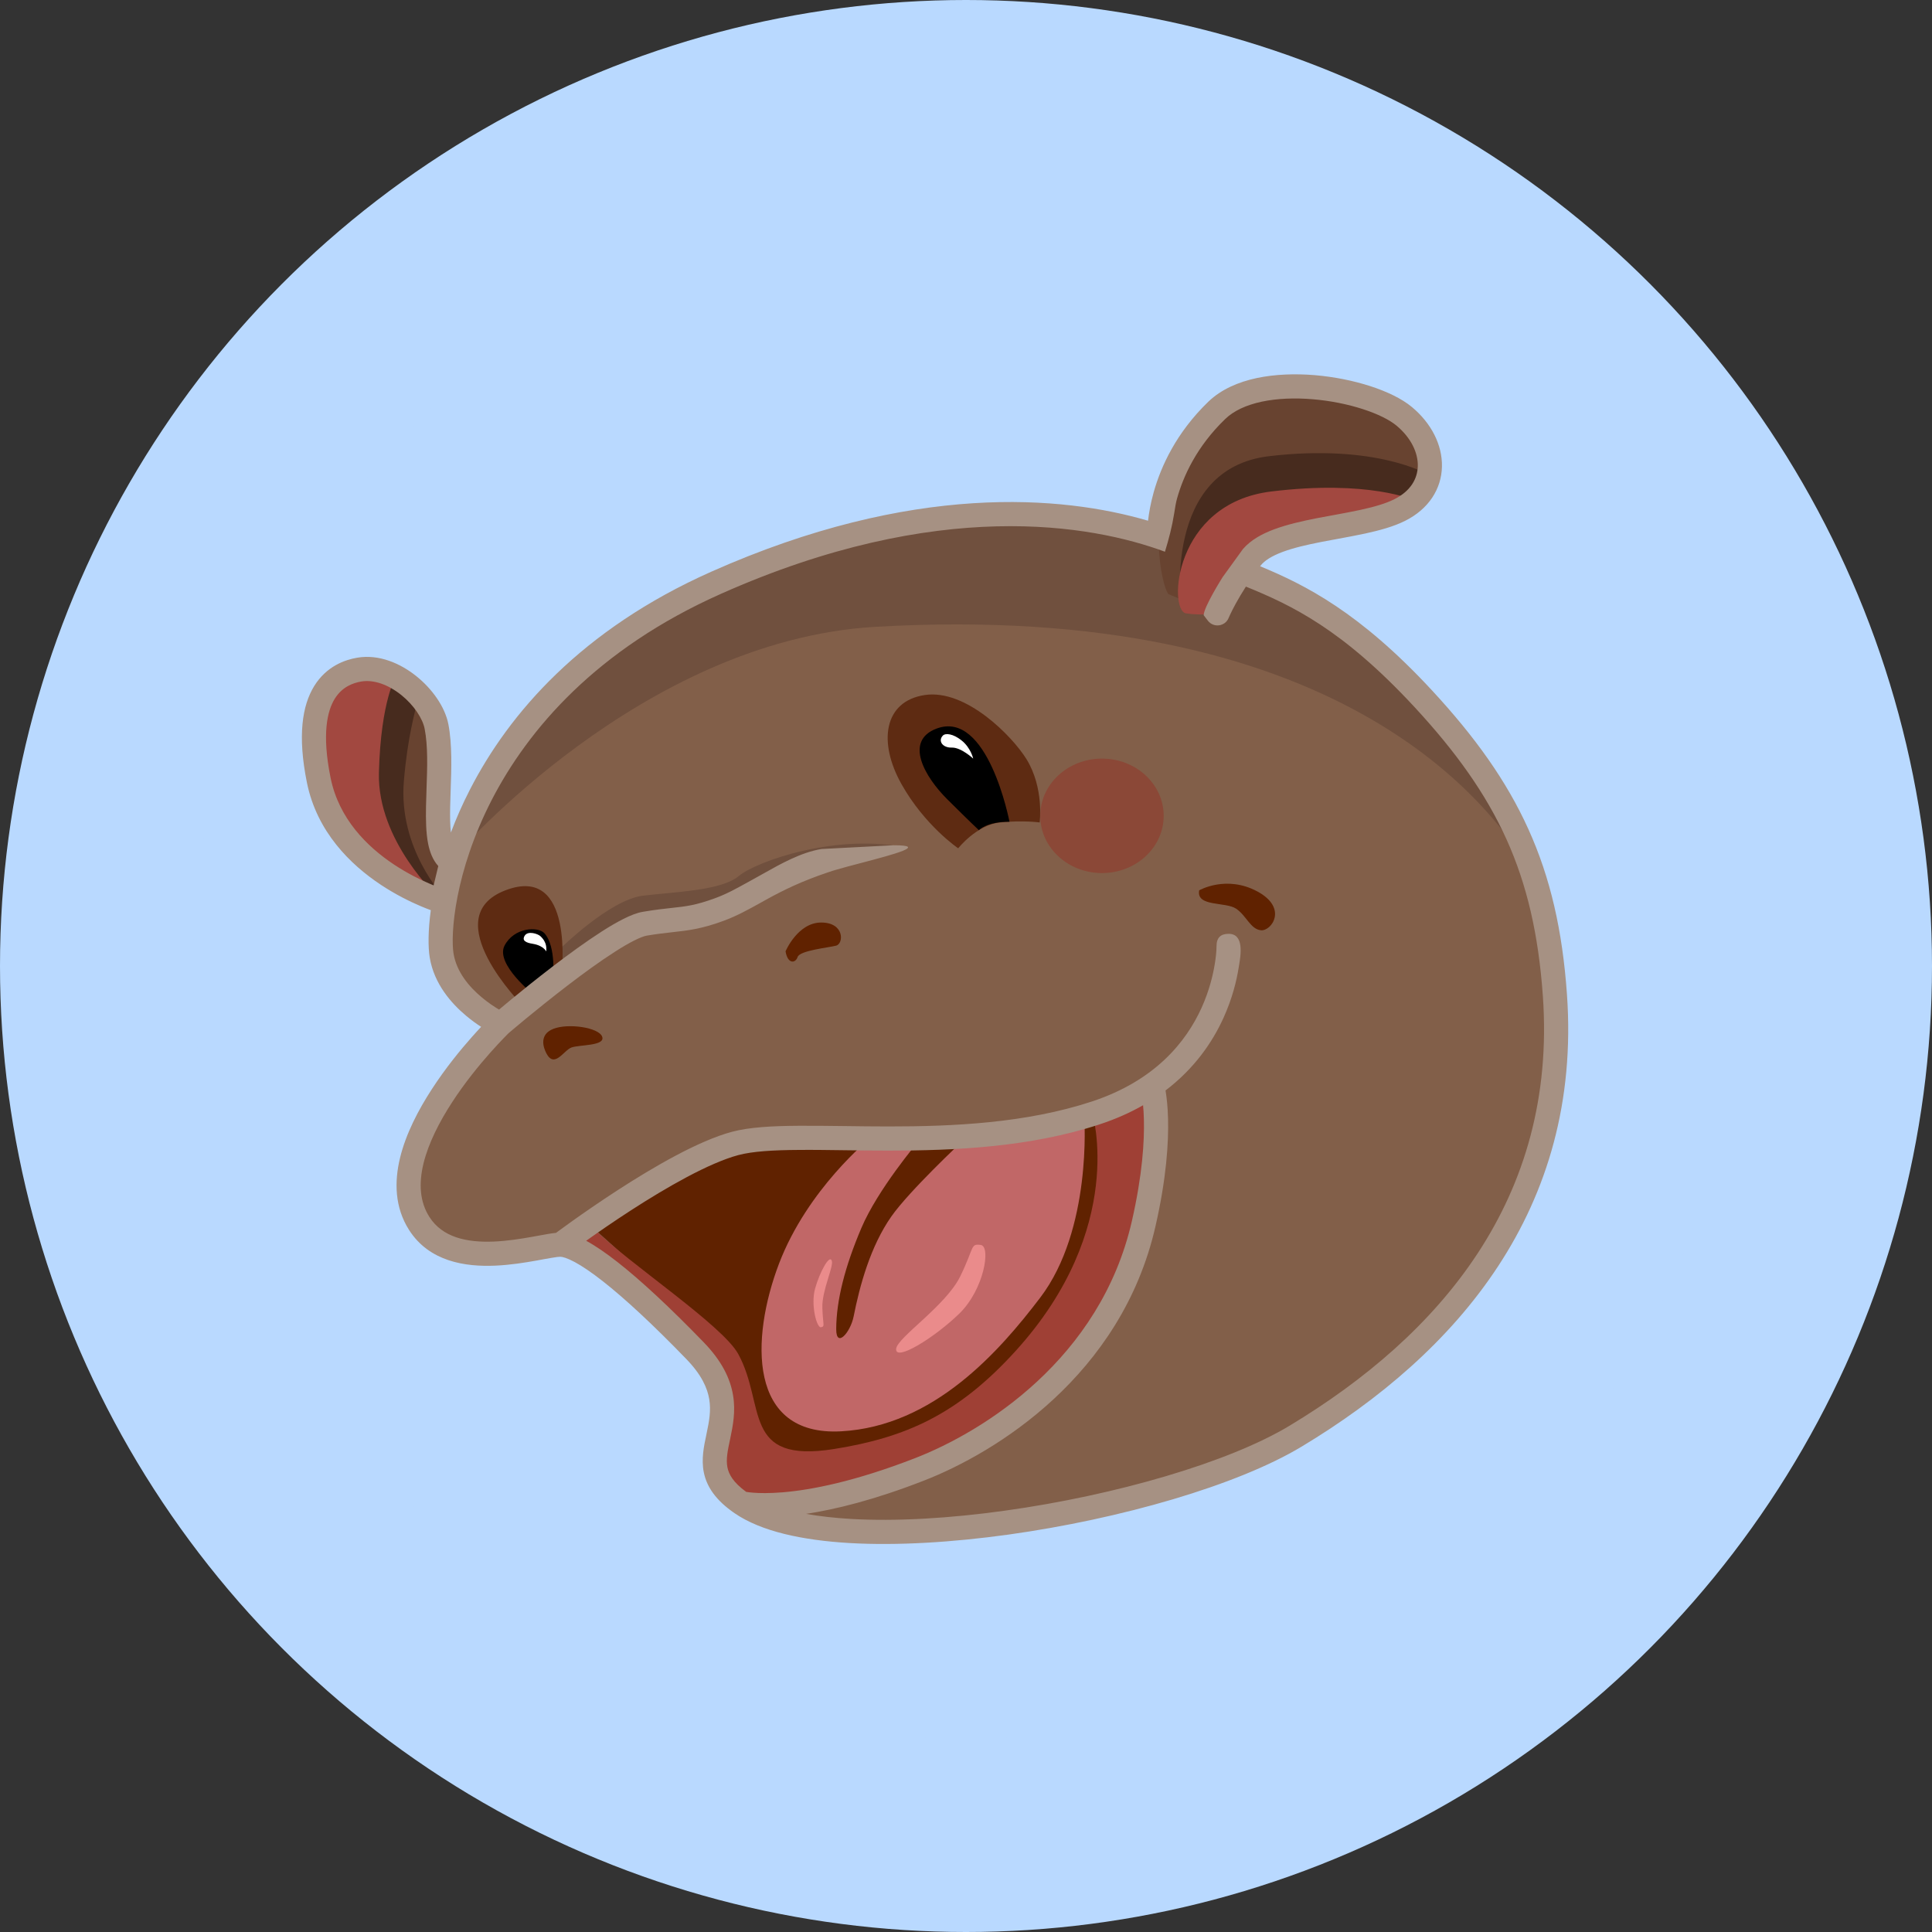 
      <svg width="40" height="40" viewBox="0 0 40 40" fill="none" xmlns="http://www.w3.org/2000/svg">
        <rect x="0" y="0" width="40" height="40" fill="#333333" stroke="none"/>
        <circle fill="#B9D9FF" cx="20" cy="20" r="20"></circle>
        <g transform="translate(4,4)">
          <circle cx="16" cy="16" r="14" fill="#ffffff" />
          <svg width="32" height="32" viewBox="0 0 32 32" fill="none" xmlns="http://www.w3.org/2000/svg">
<circle cx="16" cy="16" r="16" fill="#B9D9FF"/>
<path d="M28.193 16.602C28.581 21.012 25.594 23.837 22.837 25.541C20.249 27.141 13.31 28.476 11.348 27.122C9.981 26.178 11.773 25.394 10.388 23.963C9.004 22.532 8.025 21.77 7.601 21.77C7.176 21.77 5.366 22.41 4.679 21.329C3.691 19.776 6.364 17.204 6.364 17.204C6.364 17.204 5.296 16.705 5.143 15.783C4.991 14.861 5.563 10.408 10.826 8.065C16.09 5.723 19.603 6.841 20.824 7.456C22.044 8.07 23.148 8.236 25.275 10.534C27.025 12.425 27.965 14.017 28.193 16.601L28.193 16.602Z" fill="#825F49"/>
<path d="M8.31 21.451C8.31 21.451 10.765 19.585 11.611 19.568C12.456 19.551 16.768 19.688 17.995 19.203C19.221 18.718 19.868 18.432 19.868 18.432C19.868 18.432 20.515 23.004 17.553 24.78C14.591 26.556 11.48 27.613 11.365 27.085C11.249 26.556 11.403 24.462 10.428 23.454C9.452 22.446 8.31 21.451 8.31 21.451Z" fill="#602200"/>
<path d="M7.832 21.77C7.832 21.77 8.145 21.286 8.309 21.451C8.995 22.141 10.958 23.435 11.285 24.034C11.863 25.094 11.348 26.309 13.276 25.999C14.743 25.763 15.829 25.292 17.031 23.966C19.338 21.421 18.615 19.045 18.615 19.045L19.789 18.47C19.789 18.47 20.8 23.709 15.776 26.044C12.161 27.724 10.646 27.133 10.801 26.32C11.121 24.649 10.625 24.128 10.037 23.462C9.276 22.601 7.832 21.769 7.832 21.769V21.77Z" fill="#9F4035"/>
<path d="M5.156 14.652C5.156 14.652 2.976 14.014 2.599 12.144C2.221 10.273 3.063 10.01 3.76 9.835C4.457 9.66 4.892 10.507 5.037 11.033C5.182 11.559 4.828 13.55 5.353 13.826" fill="#684330"/>
<path d="M5.195 14.576C5.195 14.576 4.241 13.578 4.362 12.169C4.443 11.222 4.587 10.788 4.67 10.378C4.67 10.378 3.43 9.491 3.183 10.113C2.936 10.735 2.734 12.252 3.174 12.929C3.613 13.606 4.164 14.123 5.195 14.576Z" fill="#472B1E"/>
<path d="M14.012 19.57C14.012 19.57 12.719 20.613 12.128 22.164C11.538 23.715 11.486 25.737 13.411 25.634C15.337 25.53 16.696 23.97 17.536 22.867C18.613 21.454 18.449 19.149 18.449 19.149C18.449 19.149 16.343 19.682 15.522 19.674C14.7 19.666 14.012 19.571 14.012 19.571V19.57Z" fill="#C16767"/>
<path d="M15 19.649C15 19.649 14.175 20.622 13.834 21.424C13.493 22.225 13.315 22.922 13.313 23.518C13.312 23.923 13.607 23.589 13.674 23.254C13.798 22.627 14.018 21.806 14.457 21.182C14.83 20.652 15.902 19.649 15.902 19.649H15Z" fill="#602200"/>
<path d="M12.264 15.696C12.264 15.696 12.515 15.1 13.002 15.1C13.489 15.1 13.47 15.539 13.31 15.579C13.15 15.62 12.559 15.679 12.514 15.813C12.47 15.947 12.308 15.965 12.264 15.696Z" fill="#602200"/>
<path d="M8.468 17.464C8.396 17.271 7.765 17.181 7.459 17.3C7.153 17.419 7.252 17.692 7.311 17.806C7.479 18.129 7.669 17.747 7.832 17.687C7.995 17.628 8.539 17.657 8.467 17.464L8.468 17.464Z" fill="#602200"/>
<path d="M20.829 14.433C20.829 14.433 21.389 14.11 22.031 14.456C22.674 14.801 22.322 15.283 22.106 15.26C21.889 15.238 21.809 14.96 21.592 14.813C21.374 14.666 20.761 14.779 20.828 14.433L20.829 14.433Z" fill="#602200"/>
<path d="M5.072 14.576C5.072 14.576 3.81 13.413 3.845 12.001C3.883 10.488 4.209 9.977 4.209 9.977C4.209 9.977 3.069 9.616 2.793 10.393C2.572 11.016 2.395 11.956 2.793 12.633C3.192 13.31 3.732 14.076 5.072 14.576H5.072Z" fill="#A24840"/>
<path d="M14.554 23.925C14.577 23.691 15.583 23.036 15.881 22.425C16.179 21.814 16.088 21.747 16.305 21.775C16.521 21.803 16.375 22.697 15.861 23.197C15.346 23.697 14.527 24.203 14.554 23.925Z" fill="#EA8B8B"/>
<path d="M13.222 22.105C13.262 22.229 13.013 22.721 13.026 23.08C13.038 23.44 13.086 23.46 12.998 23.479C12.91 23.499 12.782 23.017 12.875 22.681C12.968 22.345 13.175 21.958 13.222 22.105Z" fill="#EA8B8B"/>
<path d="M5.438 13.703C5.438 13.703 9.274 9.26 14.119 8.978C23.602 8.426 26.942 12.565 27.825 14.296C27.825 14.296 26.773 10.765 23.245 8.706C19.717 6.647 18.009 6.415 13.31 7.243C7.311 8.3 5.438 13.703 5.438 13.703Z" fill="#70503E"/>
<path d="M7.626 16.185L7.601 15.64C7.601 15.64 8.627 14.623 9.319 14.543C10.011 14.462 10.941 14.437 11.299 14.135C11.656 13.833 13.36 13.23 14.815 13.562C14.815 13.562 13.899 13.523 13.362 13.737C12.825 13.951 11.587 14.725 10.777 14.872C9.966 15.019 8.71 15.298 8.46 15.584C8.209 15.87 7.627 16.185 7.627 16.185L7.626 16.185Z" fill="#70503E"/>
<path d="M15.839 13.562C15.839 13.562 16.223 13.076 16.705 13.028C17.187 12.979 17.525 13.028 17.525 13.028C17.525 13.028 17.621 12.316 17.252 11.717C16.958 11.242 15.998 10.26 15.145 10.39C14.293 10.519 14.18 11.371 14.663 12.232C15.145 13.093 15.838 13.563 15.838 13.563L15.839 13.562Z" fill="#5E2B12"/>
<path d="M6.823 16.821C6.823 16.821 5.008 14.996 6.459 14.435C7.909 13.873 7.626 16.185 7.626 16.185L6.823 16.821Z" fill="#5E2B12"/>
<path d="M16.9 13.013C16.9 13.013 16.454 10.679 15.387 11.086C14.715 11.342 15.146 12.085 15.612 12.548C16.078 13.012 16.267 13.188 16.267 13.188C16.267 13.188 16.42 13.012 16.9 13.013H16.9Z" fill="black"/>
<path d="M7.059 16.602C7.059 16.602 6.25 15.962 6.445 15.58C6.64 15.198 7.142 15.176 7.272 15.322C7.523 15.602 7.449 16.293 7.449 16.293L7.059 16.602Z" fill="black"/>
<path d="M15.521 11.229C15.576 11.173 15.734 11.191 15.906 11.328C16.101 11.482 16.149 11.706 16.149 11.706C16.149 11.706 15.899 11.472 15.706 11.478C15.514 11.484 15.415 11.339 15.521 11.229Z" fill="white"/>
<path d="M6.863 15.373C6.932 15.262 7.14 15.336 7.188 15.382C7.333 15.516 7.309 15.643 7.311 15.693C7.312 15.719 7.276 15.58 7.028 15.54C6.898 15.519 6.798 15.479 6.863 15.373Z" fill="white"/>
<path d="M21.16 8.699C21.16 8.699 21.248 8.278 21.741 7.627C22.233 6.976 24.143 6.976 24.974 6.56C25.806 6.144 25.775 5.209 25.067 4.62C24.359 4.031 22.141 3.721 21.186 4.496C19.529 5.841 20.024 8.107 20.191 8.301" fill="#684330"/>
<path d="M20.453 8.574C20.453 8.574 20.065 5.706 22.274 5.445C24.482 5.183 25.548 5.816 25.548 5.816C25.548 5.816 25.727 6.927 22.611 7.027C22.093 7.043 20.932 8.699 20.932 8.699" fill="#472B1E"/>
<path d="M20.555 8.699C20.186 8.642 20.292 6.424 22.317 6.176C24.342 5.928 25.275 6.356 25.275 6.356C25.275 6.356 25.11 6.644 22.26 7.274C21.796 7.377 21.201 8.699 21.201 8.699C21.201 8.699 20.89 8.75 20.555 8.699Z" fill="#A24840"/>
<path d="M18.815 14.076C19.521 14.076 20.093 13.545 20.093 12.891C20.093 12.237 19.521 11.706 18.815 11.706C18.109 11.706 17.537 12.237 17.537 12.891C17.537 13.545 18.109 14.076 18.815 14.076Z" fill="#8B4837"/>
<path fill-rule="evenodd" clip-rule="evenodd" d="M24.369 3.994C24.711 4.105 25.021 4.251 25.233 4.428C25.633 4.761 25.863 5.21 25.854 5.66C25.844 6.12 25.583 6.537 25.092 6.783C24.855 6.902 24.564 6.981 24.27 7.045C24.085 7.085 23.885 7.122 23.69 7.158C23.577 7.179 23.465 7.199 23.358 7.22C23.057 7.279 22.782 7.342 22.555 7.427C22.325 7.513 22.175 7.61 22.094 7.717L22.089 7.723C23.027 8.112 24.147 8.673 25.651 10.297C26.538 11.256 27.191 12.165 27.645 13.17C28.1 14.176 28.349 15.267 28.442 16.584C28.759 21.042 26.156 24.019 22.955 25.947C21.61 26.758 19.192 27.449 16.88 27.772C15.72 27.933 14.574 28.004 13.588 27.947C12.614 27.89 11.756 27.707 11.207 27.328C10.828 27.067 10.633 26.791 10.571 26.481C10.517 26.208 10.574 25.939 10.622 25.715L10.63 25.674C10.683 25.426 10.723 25.206 10.684 24.968C10.645 24.738 10.527 24.465 10.209 24.137C9.52 23.425 8.939 22.886 8.48 22.526C8.251 22.346 8.058 22.216 7.902 22.131C7.738 22.043 7.643 22.02 7.601 22.02C7.571 22.02 7.515 22.026 7.423 22.042C7.368 22.051 7.308 22.062 7.241 22.074C7.199 22.082 7.154 22.09 7.106 22.099C6.863 22.142 6.562 22.191 6.249 22.204C5.636 22.23 4.887 22.123 4.468 21.463C4.173 20.999 4.161 20.471 4.283 19.97C4.404 19.472 4.662 18.978 4.942 18.548C5.223 18.115 5.534 17.735 5.775 17.464C5.843 17.387 5.906 17.319 5.961 17.26C5.868 17.2 5.761 17.123 5.65 17.03C5.344 16.774 4.987 16.37 4.897 15.824C4.862 15.612 4.862 15.27 4.919 14.844C4.862 14.823 4.792 14.796 4.712 14.762C4.491 14.668 4.193 14.523 3.881 14.316C3.26 13.903 2.561 13.227 2.354 12.201C2.159 11.236 2.255 10.607 2.507 10.201C2.764 9.788 3.147 9.659 3.396 9.617C3.846 9.54 4.288 9.734 4.617 9.997C4.945 10.259 5.212 10.631 5.283 10.993C5.364 11.412 5.346 11.926 5.33 12.376C5.326 12.492 5.322 12.604 5.32 12.708C5.316 12.912 5.319 13.09 5.335 13.237C5.443 12.95 5.574 12.649 5.732 12.343C6.538 10.773 8.038 9.032 10.725 7.837C14.895 5.982 17.999 6.262 19.769 6.781C19.787 6.625 19.821 6.422 19.886 6.191C20.037 5.653 20.355 4.956 21.018 4.316C21.285 4.059 21.642 3.908 22.02 3.827C22.4 3.747 22.816 3.734 23.22 3.767C23.623 3.801 24.022 3.882 24.369 3.994ZM20.311 6.625C20.329 6.511 20.346 6.402 20.368 6.326C20.499 5.856 20.778 5.243 21.366 4.676C21.542 4.505 21.802 4.385 22.124 4.316C22.445 4.248 22.811 4.235 23.178 4.266C23.545 4.296 23.906 4.37 24.215 4.47C24.528 4.571 24.77 4.693 24.913 4.812C25.22 5.068 25.36 5.38 25.354 5.649C25.348 5.908 25.209 6.166 24.868 6.336C24.689 6.426 24.449 6.495 24.163 6.557C23.985 6.596 23.802 6.629 23.613 6.664C23.498 6.685 23.382 6.706 23.262 6.729C22.957 6.789 22.648 6.859 22.38 6.959C22.136 7.049 21.901 7.175 21.735 7.366L21.313 7.949C21.313 7.949 20.921 8.57 20.921 8.737L21.007 8.85C21.125 9.004 21.365 8.972 21.438 8.793L21.439 8.79L21.445 8.777C21.45 8.764 21.459 8.745 21.471 8.72C21.495 8.669 21.532 8.593 21.585 8.497C21.639 8.399 21.708 8.28 21.795 8.145C22.736 8.529 23.787 9.021 25.284 10.637C26.147 11.569 26.764 12.434 27.19 13.376C27.615 14.317 27.853 15.348 27.943 16.619C28.241 20.817 25.811 23.644 22.697 25.519C21.437 26.278 19.096 26.958 16.811 27.276C15.673 27.435 14.561 27.502 13.617 27.448C13.28 27.428 12.968 27.393 12.688 27.343C13.293 27.252 14.101 27.055 15.13 26.654C16.611 26.078 19.217 24.482 19.923 21.389C20.151 20.39 20.196 19.653 20.183 19.16C20.177 18.913 20.155 18.728 20.135 18.602L20.131 18.577C20.732 18.12 21.104 17.575 21.331 17.074C21.513 16.674 21.602 16.305 21.645 16.036L21.652 15.995C21.689 15.772 21.764 15.33 21.434 15.334C21.274 15.334 21.187 15.414 21.187 15.587C21.186 15.71 21.171 15.834 21.151 15.956C21.113 16.192 21.035 16.517 20.876 16.868C20.56 17.564 19.92 18.374 18.601 18.807C17.246 19.252 15.742 19.323 14.393 19.322C14.085 19.322 13.777 19.318 13.482 19.314C13.147 19.31 12.828 19.306 12.543 19.308C12.001 19.311 11.517 19.336 11.157 19.432C10.462 19.617 9.526 20.163 8.787 20.642C8.412 20.885 8.078 21.117 7.838 21.288C7.718 21.373 7.622 21.443 7.555 21.493L7.512 21.525C7.457 21.53 7.398 21.539 7.34 21.549C7.282 21.558 7.215 21.571 7.144 21.584C7.103 21.591 7.06 21.599 7.018 21.607C6.78 21.649 6.506 21.693 6.228 21.705C5.657 21.729 5.158 21.616 4.89 21.195C4.691 20.883 4.667 20.507 4.768 20.088C4.871 19.668 5.096 19.227 5.361 18.82C5.624 18.415 5.919 18.055 6.149 17.796C6.264 17.666 6.362 17.562 6.431 17.491C6.465 17.456 6.492 17.428 6.51 17.41L6.531 17.39L6.534 17.387L6.552 17.372L6.625 17.31C6.688 17.257 6.779 17.18 6.891 17.088C7.115 16.904 7.421 16.657 7.748 16.406C8.075 16.155 8.42 15.904 8.725 15.709C8.877 15.611 9.015 15.53 9.134 15.471C9.257 15.409 9.342 15.379 9.392 15.371C9.595 15.337 9.761 15.318 9.914 15.301C10.247 15.264 10.519 15.234 10.975 15.067C11.253 14.965 11.49 14.833 11.736 14.697C11.791 14.666 11.848 14.634 11.905 14.603C12.219 14.432 12.595 14.243 13.166 14.053C13.205 14.039 13.25 14.025 13.299 14.011C13.451 13.966 13.644 13.915 13.84 13.864C14.508 13.688 15.219 13.5 14.5 13.5L13.008 13.578C12.588 13.645 12.151 13.892 11.826 14.075C11.769 14.107 11.715 14.137 11.666 14.164C11.6 14.2 11.539 14.234 11.48 14.267C11.238 14.401 11.041 14.51 10.803 14.597C10.403 14.743 10.209 14.765 9.913 14.797C9.755 14.814 9.569 14.834 9.309 14.878C9.184 14.899 9.045 14.956 8.91 15.024C8.77 15.094 8.615 15.185 8.455 15.288C8.134 15.494 7.776 15.755 7.444 16.009C7.111 16.264 6.8 16.515 6.573 16.702C6.477 16.782 6.395 16.85 6.333 16.902L6.323 16.897C6.229 16.84 6.102 16.757 5.972 16.647C5.705 16.424 5.452 16.118 5.39 15.742C5.359 15.553 5.361 15.134 5.472 14.566C5.582 14.003 5.797 13.309 6.176 12.571C6.934 11.098 8.351 9.44 10.928 8.294C15.418 6.296 18.594 6.858 20.119 7.423C20.201 7.155 20.267 6.902 20.311 6.625ZM18.756 19.282C19.098 19.171 19.399 19.035 19.666 18.883C19.674 18.964 19.68 19.061 19.683 19.173C19.695 19.622 19.654 20.317 19.435 21.278C18.783 24.136 16.361 25.639 14.949 26.188C13.689 26.678 12.79 26.847 12.214 26.896C11.926 26.92 11.718 26.915 11.586 26.904C11.541 26.9 11.495 26.895 11.45 26.888C11.177 26.69 11.09 26.523 11.061 26.382C11.028 26.214 11.064 26.038 11.12 25.777C11.171 25.532 11.234 25.228 11.177 24.887C11.119 24.538 10.943 24.176 10.568 23.789C9.872 23.07 9.272 22.512 8.789 22.133C8.548 21.944 8.33 21.794 8.14 21.691L8.136 21.689C8.371 21.522 8.695 21.297 9.058 21.062C9.803 20.58 10.678 20.078 11.286 19.915C11.578 19.837 12.003 19.811 12.546 19.808C12.835 19.805 13.141 19.81 13.466 19.814C13.757 19.818 14.065 19.822 14.393 19.822C15.75 19.823 17.322 19.753 18.756 19.282ZM4.978 14.331C4.956 14.322 4.932 14.312 4.907 14.301C4.707 14.217 4.438 14.085 4.157 13.899C3.594 13.525 3.014 12.947 2.844 12.102C2.661 11.197 2.775 10.717 2.932 10.465C3.085 10.219 3.309 10.139 3.48 10.11C3.738 10.066 4.039 10.175 4.305 10.387C4.572 10.601 4.751 10.878 4.792 11.089C4.861 11.446 4.847 11.879 4.831 12.322C4.827 12.447 4.823 12.573 4.82 12.698C4.815 12.97 4.819 13.242 4.864 13.469C4.896 13.628 4.955 13.8 5.074 13.93L4.978 14.331Z" fill="#A69183"/>
</svg>

        </g>
      </svg>